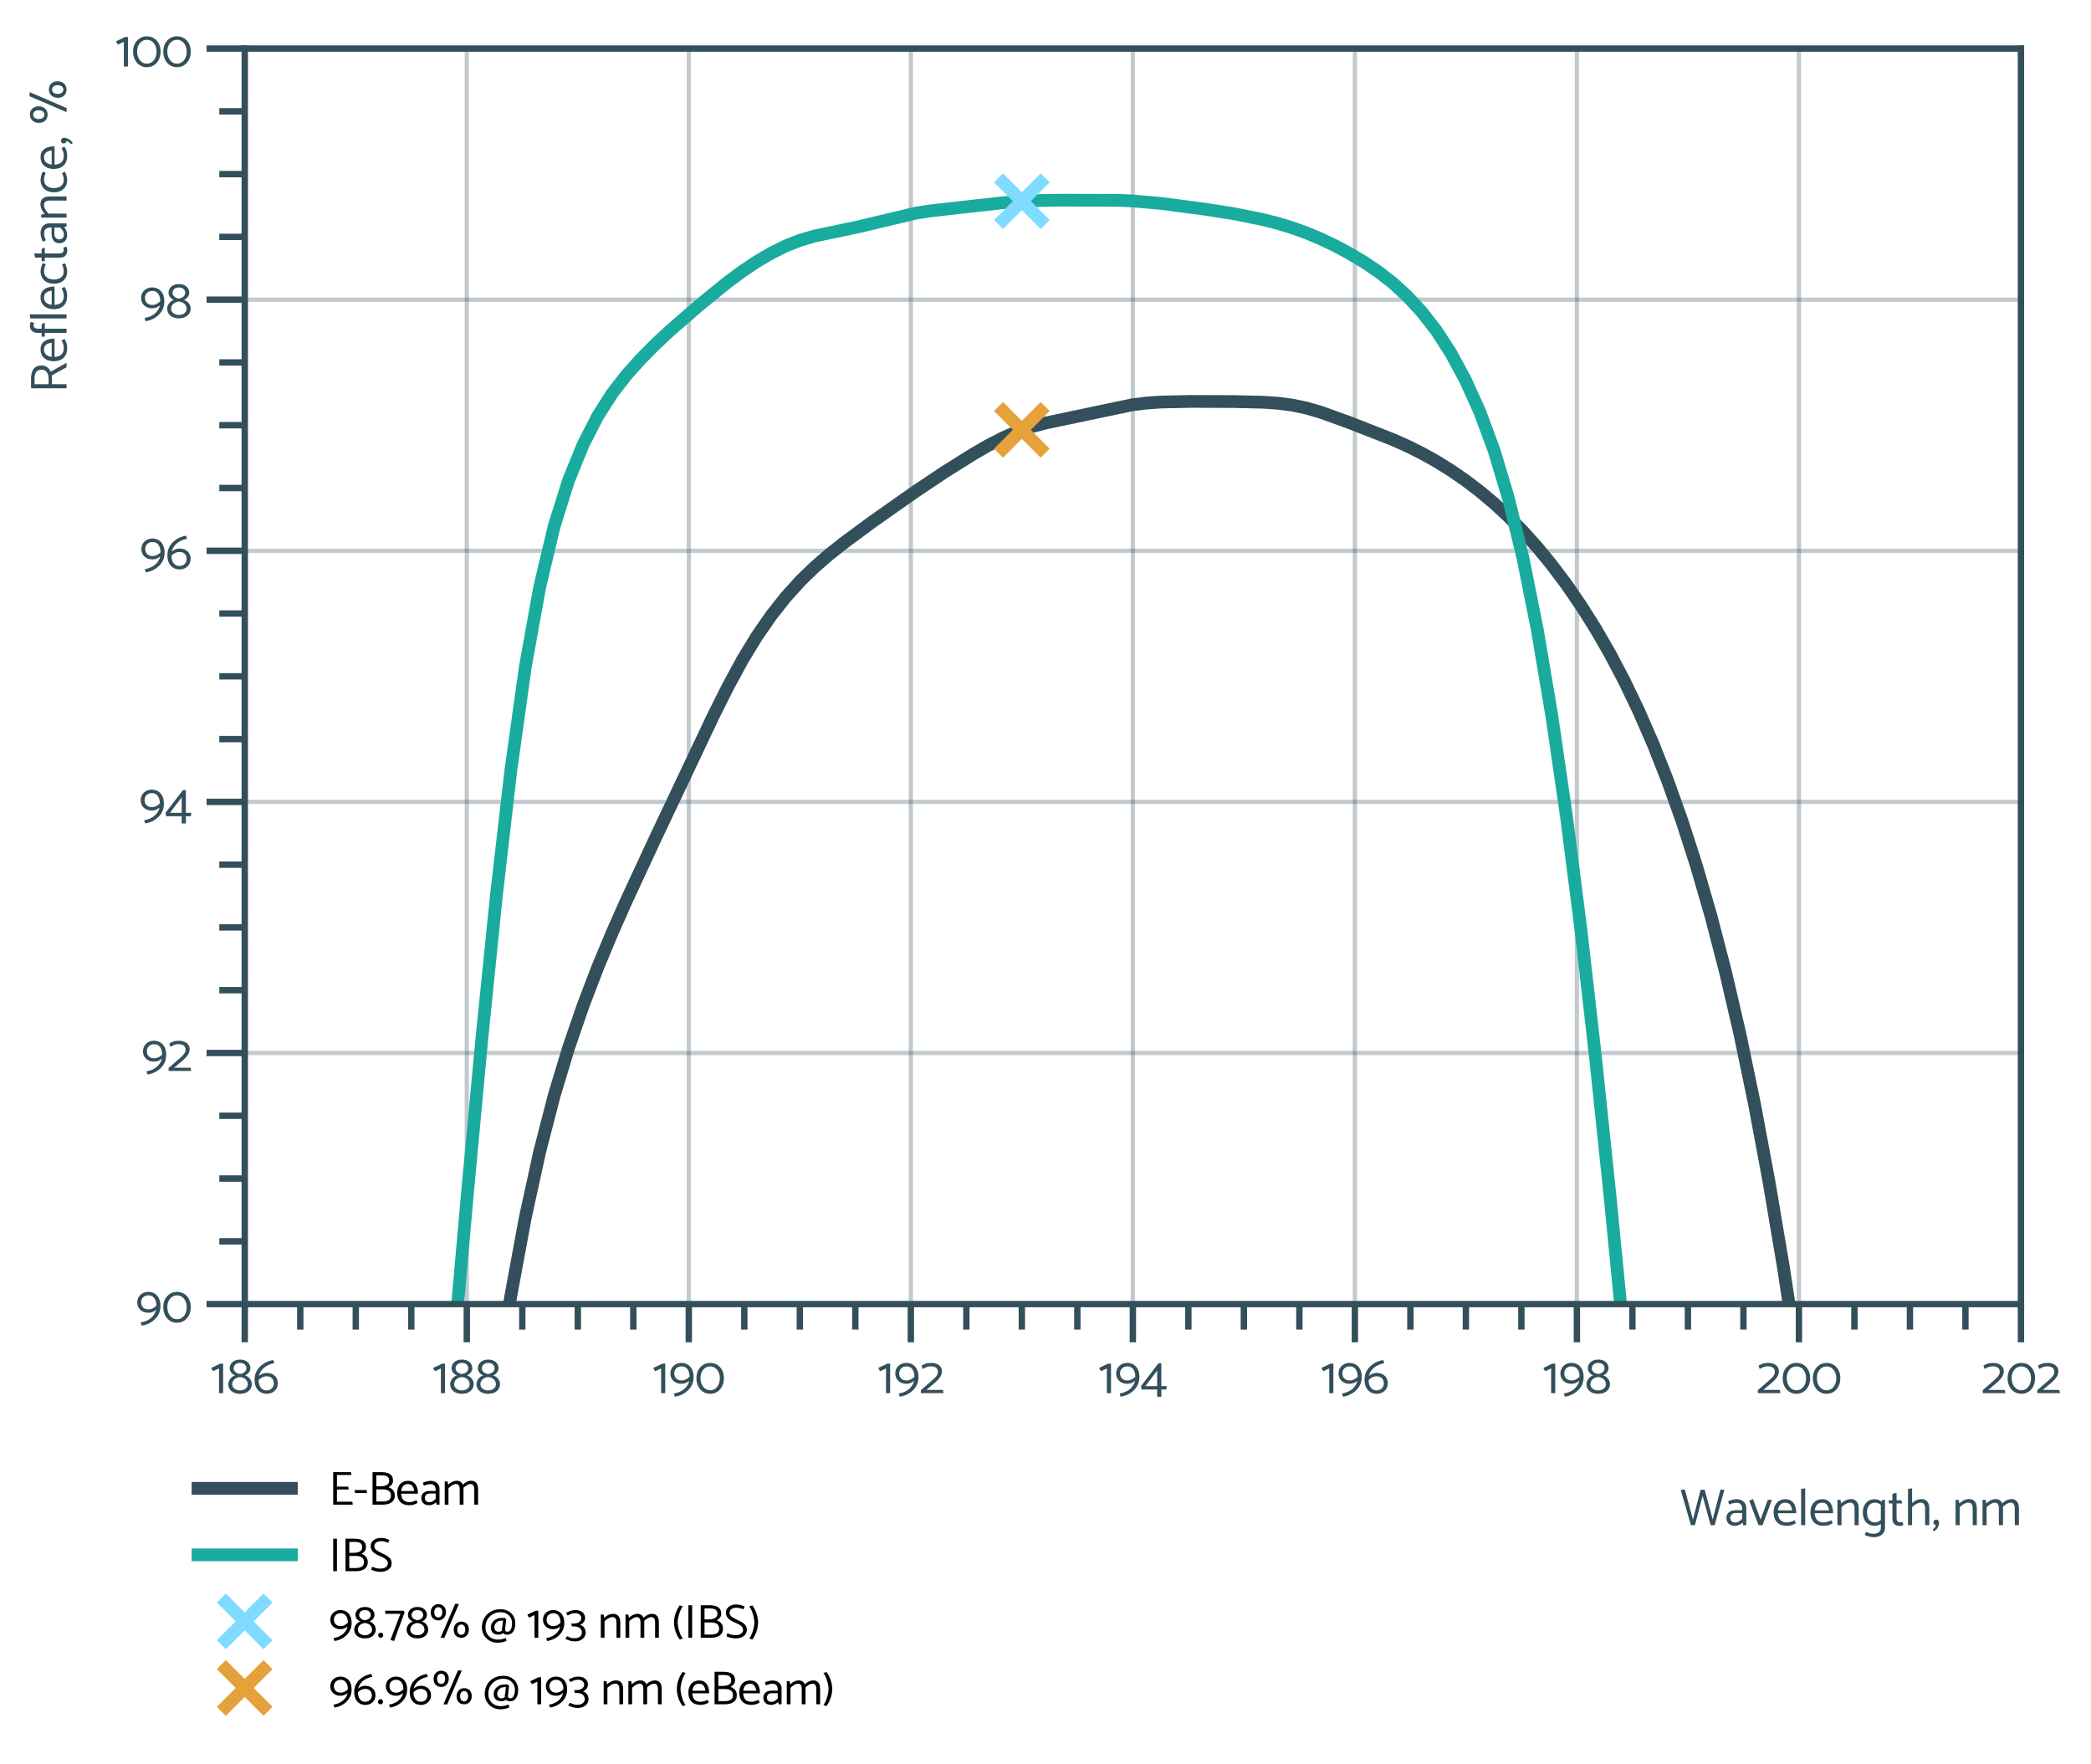 <?xml version="1.0" encoding="utf-8" standalone="no"?> <svg xmlns:xlink="http://www.w3.org/1999/xlink" xmlns="http://www.w3.org/2000/svg" width="492.509pt" height="415.43pt" viewBox="0 0 492.509 415.43" version="1.1"><defs><style type="text/css">*{stroke-linejoin: round; stroke-linecap: butt}</style></defs><g id="figure_1"><g id="patch_1"><path d="M 0 415.43 L 492.509 415.43 L 492.509 0 L 0 0 L 0 415.43 z " style="fill: none"></path></g><g id="axes_1"><g id="patch_2"><path d="M 57.653 307.158 L 476.008 307.158 L 476.008 11.436 L 57.653 11.436 L 57.653 307.158 z " style="fill: none"></path></g><g id="matplotlib.axis_1"><g id="xtick_1"><g id="line2d_1"><path d="M 57.653 307.158 L 57.653 11.436 " clip-path="url(#pf8eeb7822a)" style="fill: none; stroke: #334f5b; stroke-opacity: 0.3; stroke-linecap: square"></path></g><g id="line2d_2"><defs><path id="m82dd3d88a8" d="M 0 0 L 0 9 " style="stroke: #334f5b; stroke-width: 1.5"></path></defs><g><use xlink:href="#m82dd3d88a8" x="57.653" y="307.158" style="fill: #334f5b; stroke: #334f5b; stroke-width: 1.5"></use></g></g><g id="text_1"><g style="fill: #334f5b" transform="translate(49.62 328.129) scale(0.12 -0.12)"><defs><path id="Catamaran-Regular-31" d="M 1530 0 L 1530 3622 L 1190 3622 L 64 3091 L 288 2688 L 1024 3034 L 1024 0 L 1530 0 z " transform="scale(0.016)"></path><path id="Catamaran-Regular-38" d="M 1651 4115 Q 1242 4115 960 3964 Q 678 3814 531 3574 Q 384 3334 384 3053 Q 384 2746 573 2515 Q 762 2285 1043 2170 Q 819 2118 630 1952 Q 442 1786 326 1562 Q 211 1338 211 1107 Q 211 781 374 512 Q 538 243 864 80 Q 1190 -83 1651 -83 Q 2125 -83 2445 83 Q 2765 250 2931 518 Q 3098 787 3098 1107 Q 3098 1363 2979 1587 Q 2861 1811 2672 1964 Q 2483 2118 2266 2170 Q 2432 2246 2582 2374 Q 2733 2502 2829 2675 Q 2925 2848 2925 3053 Q 2925 3334 2777 3577 Q 2630 3821 2348 3968 Q 2067 4115 1651 4115 z M 1638 3706 Q 2035 3706 2233 3510 Q 2432 3315 2432 3046 Q 2432 2886 2342 2736 Q 2253 2586 2077 2483 Q 1901 2381 1651 2342 Q 1274 2400 1072 2598 Q 870 2797 870 3046 Q 870 3219 956 3369 Q 1043 3520 1216 3613 Q 1389 3706 1638 3706 z M 1651 1978 Q 2125 1914 2361 1667 Q 2598 1421 2598 1094 Q 2598 864 2470 691 Q 2342 518 2124 425 Q 1907 333 1651 333 Q 1389 333 1171 429 Q 954 525 826 694 Q 698 864 698 1094 Q 698 1421 938 1667 Q 1178 1914 1651 1978 z " transform="scale(0.016)"></path><path id="Catamaran-Regular-36" d="M 442 1824 L 576 1459 Q 704 1613 873 1753 Q 1043 1894 1251 1980 Q 1459 2067 1683 2067 Q 1965 2067 2163 1958 Q 2362 1850 2470 1648 Q 2579 1446 2579 1184 Q 2579 954 2470 765 Q 2362 576 2163 457 Q 1965 339 1683 339 Q 1389 339 1168 492 Q 947 646 825 947 Q 704 1248 704 1696 Q 704 2067 822 2361 Q 941 2656 1139 2889 Q 1338 3123 1590 3280 Q 1843 3437 2108 3536 Q 2374 3635 2624 3661 L 2509 4058 Q 2202 4019 1878 3897 Q 1555 3776 1257 3571 Q 960 3366 720 3084 Q 480 2803 345 2441 Q 211 2080 211 1638 Q 211 1082 406 698 Q 602 314 941 115 Q 1280 -83 1702 -83 Q 2093 -83 2403 86 Q 2714 256 2886 550 Q 3059 845 3059 1216 Q 3059 1568 2899 1853 Q 2739 2138 2432 2307 Q 2125 2477 1690 2477 Q 1395 2477 1168 2374 Q 941 2272 761 2125 Q 582 1978 442 1824 z " transform="scale(0.016)"></path></defs><use xlink:href="#Catamaran-Regular-31"></use><use xlink:href="#Catamaran-Regular-38" transform="translate(31.2 0)"></use><use xlink:href="#Catamaran-Regular-36" transform="translate(82.8 0)"></use></g></g></g><g id="xtick_2"><g id="line2d_3"><path d="M 109.948 307.158 L 109.948 11.436 " clip-path="url(#pf8eeb7822a)" style="fill: none; stroke: #334f5b; stroke-opacity: 0.3; stroke-linecap: square"></path></g><g id="line2d_4"><g><use xlink:href="#m82dd3d88a8" x="109.948" y="307.158" style="fill: #334f5b; stroke: #334f5b; stroke-width: 1.5"></use></g></g><g id="text_2"><g style="fill: #334f5b" transform="translate(101.884 328.129) scale(0.12 -0.12)"><use xlink:href="#Catamaran-Regular-31"></use><use xlink:href="#Catamaran-Regular-38" transform="translate(31.2 0)"></use><use xlink:href="#Catamaran-Regular-38" transform="translate(82.8 0)"></use></g></g></g><g id="xtick_3"><g id="line2d_5"><path d="M 162.242 307.158 L 162.242 11.436 " clip-path="url(#pf8eeb7822a)" style="fill: none; stroke: #334f5b; stroke-opacity: 0.3; stroke-linecap: square"></path></g><g id="line2d_6"><g><use xlink:href="#m82dd3d88a8" x="162.242" y="307.158" style="fill: #334f5b; stroke: #334f5b; stroke-width: 1.5"></use></g></g><g id="text_3"><g style="fill: #334f5b" transform="translate(153.752 328.129) scale(0.12 -0.12)"><defs><path id="Catamaran-Regular-39" d="M 2822 1798 L 2688 2163 Q 2573 2010 2400 1869 Q 2227 1728 2019 1641 Q 1811 1555 1587 1555 Q 1312 1555 1107 1667 Q 902 1779 793 1977 Q 685 2176 685 2438 Q 685 2669 793 2861 Q 902 3053 1107 3168 Q 1312 3283 1581 3283 Q 1882 3283 2106 3129 Q 2330 2976 2448 2675 Q 2566 2374 2566 1920 Q 2566 1555 2448 1260 Q 2330 966 2131 732 Q 1933 499 1680 339 Q 1427 179 1158 86 Q 890 -6 640 -38 L 755 -435 Q 1062 -397 1388 -275 Q 1715 -154 2012 48 Q 2310 250 2550 534 Q 2790 819 2924 1180 Q 3059 1542 3059 1984 Q 3059 2547 2864 2928 Q 2669 3309 2329 3507 Q 1990 3706 1562 3706 Q 1178 3706 870 3536 Q 563 3366 387 3075 Q 211 2784 211 2406 Q 211 2061 374 1773 Q 538 1485 845 1315 Q 1152 1146 1574 1146 Q 1882 1146 2109 1248 Q 2336 1350 2509 1500 Q 2682 1651 2822 1798 z " transform="scale(0.016)"></path><path id="Catamaran-Regular-30" d="M 211 1837 Q 211 1280 428 845 Q 646 410 1027 163 Q 1408 -83 1901 -83 Q 2387 -83 2771 166 Q 3155 416 3369 851 Q 3584 1286 3584 1850 Q 3584 2387 3369 2806 Q 3155 3226 2774 3466 Q 2394 3706 1901 3706 Q 1408 3706 1027 3462 Q 646 3219 428 2800 Q 211 2381 211 1837 z M 710 1856 Q 710 2272 864 2589 Q 1018 2906 1286 3091 Q 1555 3277 1901 3277 Q 2246 3277 2512 3088 Q 2778 2899 2931 2572 Q 3085 2246 3085 1824 Q 3085 1395 2931 1062 Q 2778 730 2512 541 Q 2246 352 1901 352 Q 1555 352 1286 547 Q 1018 742 864 1081 Q 710 1421 710 1856 z " transform="scale(0.016)"></path></defs><use xlink:href="#Catamaran-Regular-31"></use><use xlink:href="#Catamaran-Regular-39" transform="translate(31.2 0)"></use><use xlink:href="#Catamaran-Regular-30" transform="translate(82.3 0)"></use></g></g></g><g id="xtick_4"><g id="line2d_7"><path d="M 214.536 307.158 L 214.536 11.436 " clip-path="url(#pf8eeb7822a)" style="fill: none; stroke: #334f5b; stroke-opacity: 0.3; stroke-linecap: square"></path></g><g id="line2d_8"><g><use xlink:href="#m82dd3d88a8" x="214.536" y="307.158" style="fill: #334f5b; stroke: #334f5b; stroke-width: 1.5"></use></g></g><g id="text_4"><g style="fill: #334f5b" transform="translate(206.724 328.129) scale(0.12 -0.12)"><defs><path id="Catamaran-Regular-32" d="M 1402 3706 Q 979 3706 700 3594 Q 422 3482 243 3373 L 390 2963 Q 506 3027 650 3104 Q 794 3181 979 3235 Q 1165 3290 1395 3290 Q 1779 3290 2012 3120 Q 2246 2950 2246 2624 Q 2246 2438 2166 2272 Q 2086 2106 1926 1933 Q 1766 1760 1510 1542 L 160 365 L 160 0 L 2938 0 L 2854 397 L 832 397 L 1786 1197 Q 2131 1491 2339 1734 Q 2547 1978 2643 2208 Q 2739 2438 2739 2675 Q 2739 2995 2572 3225 Q 2406 3456 2108 3581 Q 1811 3706 1402 3706 z " transform="scale(0.016)"></path></defs><use xlink:href="#Catamaran-Regular-31"></use><use xlink:href="#Catamaran-Regular-39" transform="translate(31.2 0)"></use><use xlink:href="#Catamaran-Regular-32" transform="translate(82.3 0)"></use></g></g></g><g id="xtick_5"><g id="line2d_9"><path d="M 266.831 307.158 L 266.831 11.436 " clip-path="url(#pf8eeb7822a)" style="fill: none; stroke: #334f5b; stroke-opacity: 0.3; stroke-linecap: square"></path></g><g id="line2d_10"><g><use xlink:href="#m82dd3d88a8" x="266.831" y="307.158" style="fill: #334f5b; stroke: #334f5b; stroke-width: 1.5"></use></g></g><g id="text_5"><g style="fill: #334f5b" transform="translate(258.748 328.129) scale(0.12 -0.12)"><defs><path id="Catamaran-Regular-34" d="M 3226 864 L 2560 864 L 2560 3654 L 2202 3654 L 64 864 L 134 448 L 2048 448 L 2048 -442 L 2560 -442 L 2560 448 L 3168 448 L 3226 864 z M 2048 2765 L 2048 864 L 608 864 L 2048 2765 z " transform="scale(0.016)"></path></defs><use xlink:href="#Catamaran-Regular-31"></use><use xlink:href="#Catamaran-Regular-39" transform="translate(31.2 0)"></use><use xlink:href="#Catamaran-Regular-34" transform="translate(82.3 0)"></use></g></g></g><g id="xtick_6"><g id="line2d_11"><path d="M 319.125 307.158 L 319.125 11.436 " clip-path="url(#pf8eeb7822a)" style="fill: none; stroke: #334f5b; stroke-opacity: 0.3; stroke-linecap: square"></path></g><g id="line2d_12"><g><use xlink:href="#m82dd3d88a8" x="319.125" y="307.158" style="fill: #334f5b; stroke: #334f5b; stroke-width: 1.5"></use></g></g><g id="text_6"><g style="fill: #334f5b" transform="translate(311.122 328.129) scale(0.12 -0.12)"><use xlink:href="#Catamaran-Regular-31"></use><use xlink:href="#Catamaran-Regular-39" transform="translate(31.2 0)"></use><use xlink:href="#Catamaran-Regular-36" transform="translate(82.3 0)"></use></g></g></g><g id="xtick_7"><g id="line2d_13"><path d="M 371.419 307.158 L 371.419 11.436 " clip-path="url(#pf8eeb7822a)" style="fill: none; stroke: #334f5b; stroke-opacity: 0.3; stroke-linecap: square"></path></g><g id="line2d_14"><g><use xlink:href="#m82dd3d88a8" x="371.419" y="307.158" style="fill: #334f5b; stroke: #334f5b; stroke-width: 1.5"></use></g></g><g id="text_7"><g style="fill: #334f5b" transform="translate(363.386 328.129) scale(0.12 -0.12)"><use xlink:href="#Catamaran-Regular-31"></use><use xlink:href="#Catamaran-Regular-39" transform="translate(31.2 0)"></use><use xlink:href="#Catamaran-Regular-38" transform="translate(82.3 0)"></use></g></g></g><g id="xtick_8"><g id="line2d_15"><path d="M 423.714 307.158 L 423.714 11.436 " clip-path="url(#pf8eeb7822a)" style="fill: none; stroke: #334f5b; stroke-opacity: 0.3; stroke-linecap: square"></path></g><g id="line2d_16"><g><use xlink:href="#m82dd3d88a8" x="423.714" y="307.158" style="fill: #334f5b; stroke: #334f5b; stroke-width: 1.5"></use></g></g><g id="text_8"><g style="fill: #334f5b" transform="translate(413.735 328.129) scale(0.12 -0.12)"><use xlink:href="#Catamaran-Regular-32"></use><use xlink:href="#Catamaran-Regular-30" transform="translate(47.9 0)"></use><use xlink:href="#Catamaran-Regular-30" transform="translate(107.1 0)"></use></g></g></g><g id="xtick_9"><g id="line2d_17"><path d="M 476.008 307.158 L 476.008 11.436 " clip-path="url(#pf8eeb7822a)" style="fill: none; stroke: #334f5b; stroke-opacity: 0.3; stroke-linecap: square"></path></g><g id="line2d_18"><g><use xlink:href="#m82dd3d88a8" x="476.008" y="307.158" style="fill: #334f5b; stroke: #334f5b; stroke-width: 1.5"></use></g></g><g id="text_9"><g style="fill: #334f5b" transform="translate(466.707 328.129) scale(0.12 -0.12)"><use xlink:href="#Catamaran-Regular-32"></use><use xlink:href="#Catamaran-Regular-30" transform="translate(47.9 0)"></use><use xlink:href="#Catamaran-Regular-32" transform="translate(107.1 0)"></use></g></g></g><g id="xtick_10"><g id="line2d_19"><defs><path id="md6a4569c7c" d="M 0 0 L 0 6 " style="stroke: #334f5b; stroke-width: 1.5"></path></defs><g><use xlink:href="#md6a4569c7c" x="70.727" y="307.158" style="fill: #334f5b; stroke: #334f5b; stroke-width: 1.5"></use></g></g></g><g id="xtick_11"><g id="line2d_20"><g><use xlink:href="#md6a4569c7c" x="83.8" y="307.158" style="fill: #334f5b; stroke: #334f5b; stroke-width: 1.5"></use></g></g></g><g id="xtick_12"><g id="line2d_21"><g><use xlink:href="#md6a4569c7c" x="96.874" y="307.158" style="fill: #334f5b; stroke: #334f5b; stroke-width: 1.5"></use></g></g></g><g id="xtick_13"><g id="line2d_22"><g><use xlink:href="#md6a4569c7c" x="123.021" y="307.158" style="fill: #334f5b; stroke: #334f5b; stroke-width: 1.5"></use></g></g></g><g id="xtick_14"><g id="line2d_23"><g><use xlink:href="#md6a4569c7c" x="136.095" y="307.158" style="fill: #334f5b; stroke: #334f5b; stroke-width: 1.5"></use></g></g></g><g id="xtick_15"><g id="line2d_24"><g><use xlink:href="#md6a4569c7c" x="149.168" y="307.158" style="fill: #334f5b; stroke: #334f5b; stroke-width: 1.5"></use></g></g></g><g id="xtick_16"><g id="line2d_25"><g><use xlink:href="#md6a4569c7c" x="175.315" y="307.158" style="fill: #334f5b; stroke: #334f5b; stroke-width: 1.5"></use></g></g></g><g id="xtick_17"><g id="line2d_26"><g><use xlink:href="#md6a4569c7c" x="188.389" y="307.158" style="fill: #334f5b; stroke: #334f5b; stroke-width: 1.5"></use></g></g></g><g id="xtick_18"><g id="line2d_27"><g><use xlink:href="#md6a4569c7c" x="201.463" y="307.158" style="fill: #334f5b; stroke: #334f5b; stroke-width: 1.5"></use></g></g></g><g id="xtick_19"><g id="line2d_28"><g><use xlink:href="#md6a4569c7c" x="227.61" y="307.158" style="fill: #334f5b; stroke: #334f5b; stroke-width: 1.5"></use></g></g></g><g id="xtick_20"><g id="line2d_29"><g><use xlink:href="#md6a4569c7c" x="240.683" y="307.158" style="fill: #334f5b; stroke: #334f5b; stroke-width: 1.5"></use></g></g></g><g id="xtick_21"><g id="line2d_30"><g><use xlink:href="#md6a4569c7c" x="253.757" y="307.158" style="fill: #334f5b; stroke: #334f5b; stroke-width: 1.5"></use></g></g></g><g id="xtick_22"><g id="line2d_31"><g><use xlink:href="#md6a4569c7c" x="279.904" y="307.158" style="fill: #334f5b; stroke: #334f5b; stroke-width: 1.5"></use></g></g></g><g id="xtick_23"><g id="line2d_32"><g><use xlink:href="#md6a4569c7c" x="292.978" y="307.158" style="fill: #334f5b; stroke: #334f5b; stroke-width: 1.5"></use></g></g></g><g id="xtick_24"><g id="line2d_33"><g><use xlink:href="#md6a4569c7c" x="306.051" y="307.158" style="fill: #334f5b; stroke: #334f5b; stroke-width: 1.5"></use></g></g></g><g id="xtick_25"><g id="line2d_34"><g><use xlink:href="#md6a4569c7c" x="332.199" y="307.158" style="fill: #334f5b; stroke: #334f5b; stroke-width: 1.5"></use></g></g></g><g id="xtick_26"><g id="line2d_35"><g><use xlink:href="#md6a4569c7c" x="345.272" y="307.158" style="fill: #334f5b; stroke: #334f5b; stroke-width: 1.5"></use></g></g></g><g id="xtick_27"><g id="line2d_36"><g><use xlink:href="#md6a4569c7c" x="358.346" y="307.158" style="fill: #334f5b; stroke: #334f5b; stroke-width: 1.5"></use></g></g></g><g id="xtick_28"><g id="line2d_37"><g><use xlink:href="#md6a4569c7c" x="384.493" y="307.158" style="fill: #334f5b; stroke: #334f5b; stroke-width: 1.5"></use></g></g></g><g id="xtick_29"><g id="line2d_38"><g><use xlink:href="#md6a4569c7c" x="397.567" y="307.158" style="fill: #334f5b; stroke: #334f5b; stroke-width: 1.5"></use></g></g></g><g id="xtick_30"><g id="line2d_39"><g><use xlink:href="#md6a4569c7c" x="410.64" y="307.158" style="fill: #334f5b; stroke: #334f5b; stroke-width: 1.5"></use></g></g></g><g id="xtick_31"><g id="line2d_40"><g><use xlink:href="#md6a4569c7c" x="436.787" y="307.158" style="fill: #334f5b; stroke: #334f5b; stroke-width: 1.5"></use></g></g></g><g id="xtick_32"><g id="line2d_41"><g><use xlink:href="#md6a4569c7c" x="449.861" y="307.158" style="fill: #334f5b; stroke: #334f5b; stroke-width: 1.5"></use></g></g></g><g id="xtick_33"><g id="line2d_42"><g><use xlink:href="#md6a4569c7c" x="462.935" y="307.158" style="fill: #334f5b; stroke: #334f5b; stroke-width: 1.5"></use></g></g></g><g id="text_10"><g style="fill: #334f5b" transform="translate(395.749 359.229) scale(0.12 -0.12)"><defs><path id="Catamaran-Regular-57" d="M 5421 4352 L 4230 0 L 3738 0 L 2746 3597 L 1805 0 L 1318 0 L 64 4314 L 563 4397 L 1562 691 L 2509 4352 L 3002 4352 L 3987 691 L 4934 4352 L 5421 4352 z " transform="scale(0.016)"></path><path id="Catamaran-Regular-61" d="M 787 883 Q 787 1126 950 1308 Q 1114 1491 1427 1491 L 2240 1491 L 2240 781 Q 2080 595 1856 460 Q 1632 326 1363 326 Q 1165 326 1037 409 Q 909 493 848 624 Q 787 755 787 883 z M 666 2534 Q 838 2605 1046 2675 Q 1254 2746 1555 2746 Q 1926 2746 2083 2534 Q 2240 2323 2240 2003 L 2240 1830 L 1440 1830 Q 941 1830 627 1584 Q 314 1338 314 883 Q 314 474 576 198 Q 838 -77 1382 -77 Q 1638 -77 1897 44 Q 2157 166 2304 314 L 2368 0 L 2752 0 L 2752 2138 Q 2752 2445 2598 2681 Q 2445 2918 2173 3052 Q 1901 3187 1542 3187 Q 1414 3187 1216 3152 Q 1018 3117 829 3056 Q 640 2995 518 2912 L 666 2534 z " transform="scale(0.016)"></path><path id="Catamaran-Regular-76" d="M 1696 0 L 2848 3104 L 2342 3104 L 1453 685 L 525 3206 L 64 3008 L 1203 0 L 1696 0 z " transform="scale(0.016)"></path><path id="Catamaran-Regular-65" d="M 2982 1472 L 2982 1517 Q 2982 1984 2844 2361 Q 2707 2739 2416 2963 Q 2125 3187 1658 3187 Q 1197 3187 873 2979 Q 550 2771 380 2406 Q 211 2042 211 1562 Q 211 1075 390 704 Q 570 333 931 128 Q 1293 -77 1837 -77 Q 2067 -77 2262 -35 Q 2458 6 2627 80 Q 2797 154 2944 237 L 2778 608 Q 2534 486 2316 412 Q 2099 339 1830 339 Q 1446 339 1209 486 Q 973 634 861 890 Q 749 1146 730 1472 L 2982 1472 z M 742 1818 Q 774 2099 880 2310 Q 986 2522 1174 2640 Q 1363 2758 1638 2758 Q 1907 2758 2083 2640 Q 2259 2522 2355 2310 Q 2451 2099 2483 1818 L 742 1818 z " transform="scale(0.016)"></path><path id="Catamaran-Regular-6c" d="M 966 0 L 966 4518 L 467 4448 L 467 0 L 966 0 z " transform="scale(0.016)"></path><path id="Catamaran-Regular-6e" d="M 902 0 L 902 2202 Q 1056 2362 1235 2486 Q 1414 2611 1603 2688 Q 1792 2765 1946 2765 Q 2266 2765 2384 2560 Q 2502 2355 2502 2035 L 2502 0 L 3008 0 L 3008 2099 Q 3008 2419 2905 2665 Q 2803 2912 2588 3056 Q 2374 3200 2035 3200 Q 1830 3200 1612 3129 Q 1395 3059 1203 2937 Q 1011 2816 864 2662 L 774 3104 L 403 3104 L 403 0 L 902 0 z " transform="scale(0.016)"></path><path id="Catamaran-Regular-67" d="M 2931 3104 L 2624 3104 L 2419 2694 L 2419 -333 Q 2419 -698 2160 -877 Q 1901 -1056 1510 -1056 Q 1203 -1056 998 -982 Q 794 -909 602 -819 L 448 -1184 Q 550 -1254 694 -1305 Q 838 -1357 995 -1395 Q 1152 -1434 1293 -1453 Q 1434 -1472 1530 -1472 Q 1971 -1472 2284 -1321 Q 2598 -1171 2764 -915 Q 2931 -659 2931 -333 L 2931 3104 z M 2566 806 Q 2387 589 2182 467 Q 1978 346 1683 346 Q 1363 346 1148 502 Q 934 659 828 937 Q 723 1216 723 1568 Q 723 1907 832 2172 Q 941 2438 1158 2598 Q 1376 2758 1690 2758 Q 1997 2758 2198 2640 Q 2400 2522 2579 2323 L 2733 2669 Q 2605 2829 2429 2944 Q 2253 3059 2061 3123 Q 1869 3187 1702 3187 Q 1242 3187 906 2979 Q 570 2771 390 2406 Q 211 2042 211 1562 Q 211 1075 384 704 Q 557 333 889 125 Q 1222 -83 1690 -83 Q 1850 -83 2042 -25 Q 2234 32 2413 153 Q 2592 275 2726 442 L 2566 806 z " transform="scale(0.016)"></path><path id="Catamaran-Regular-74" d="M 1626 3053 L 1062 3053 L 1062 3981 L 550 3840 L 550 3053 L 102 3053 L 109 2669 L 550 2669 L 550 806 Q 550 512 659 313 Q 768 115 966 9 Q 1165 -96 1427 -96 Q 1517 -96 1606 -80 Q 1696 -64 1773 -38 Q 1850 -13 1901 13 L 1779 410 Q 1734 390 1654 368 Q 1574 346 1498 346 Q 1267 346 1164 493 Q 1062 640 1062 877 L 1062 2669 L 1786 2669 L 1626 3053 z " transform="scale(0.016)"></path><path id="Catamaran-Regular-68" d="M 966 2202 Q 1120 2362 1299 2486 Q 1478 2611 1667 2688 Q 1856 2765 2010 2765 Q 2330 2765 2448 2560 Q 2566 2355 2566 2035 L 2566 0 L 3072 0 L 3072 2099 Q 3072 2419 2969 2665 Q 2867 2912 2652 3056 Q 2438 3200 2099 3200 Q 1894 3200 1676 3129 Q 1459 3059 1267 2937 Q 1075 2816 928 2662 L 966 2202 z M 966 0 L 966 4518 L 467 4448 L 467 0 L 966 0 z " transform="scale(0.016)"></path><path id="Catamaran-Regular-2c" d="M 563 685 Q 474 685 390 637 Q 307 589 262 515 Q 218 442 218 346 Q 218 262 259 185 Q 301 109 368 61 Q 435 13 512 6 Q 493 -173 387 -294 Q 282 -416 128 -531 L 262 -768 Q 448 -666 595 -499 Q 742 -333 825 -125 Q 909 83 909 282 Q 909 467 806 576 Q 704 685 563 685 z " transform="scale(0.016)"></path><path id="Catamaran-Regular-20" transform="scale(0.016)"></path><path id="Catamaran-Regular-6d" d="M 902 0 L 902 2202 Q 1056 2362 1232 2486 Q 1408 2611 1581 2688 Q 1754 2765 1894 2765 Q 2099 2765 2208 2672 Q 2317 2579 2361 2416 Q 2406 2253 2406 2035 L 2406 0 L 2912 0 L 2912 2106 Q 2912 2419 2816 2665 Q 2720 2912 2515 3056 Q 2310 3200 1978 3200 Q 1798 3200 1593 3129 Q 1389 3059 1200 2937 Q 1011 2816 864 2662 L 774 3104 L 403 3104 L 403 0 L 902 0 z M 2854 2202 Q 3008 2362 3181 2486 Q 3354 2611 3526 2688 Q 3699 2765 3846 2765 Q 4045 2765 4153 2672 Q 4262 2579 4310 2416 Q 4358 2253 4358 2035 L 4358 0 L 4864 0 L 4864 2106 Q 4864 2419 4768 2665 Q 4672 2912 4464 3056 Q 4256 3200 3930 3200 Q 3750 3200 3542 3129 Q 3334 3059 3145 2937 Q 2957 2816 2810 2662 L 2854 2202 z " transform="scale(0.016)"></path></defs><use xlink:href="#Catamaran-Regular-57"></use><use xlink:href="#Catamaran-Regular-61" transform="translate(85.7 0)"></use><use xlink:href="#Catamaran-Regular-76" transform="translate(134.5 0)"></use><use xlink:href="#Catamaran-Regular-65" transform="translate(180 0)"></use><use xlink:href="#Catamaran-Regular-6c" transform="translate(229.9 0)"></use><use xlink:href="#Catamaran-Regular-65" transform="translate(252.3 0)"></use><use xlink:href="#Catamaran-Regular-6e" transform="translate(302.2 0)"></use><use xlink:href="#Catamaran-Regular-67" transform="translate(355.1 0)"></use><use xlink:href="#Catamaran-Regular-74" transform="translate(407.7 0)"></use><use xlink:href="#Catamaran-Regular-68" transform="translate(439.7 0)"></use><use xlink:href="#Catamaran-Regular-2c" transform="translate(493.6 0)"></use><use xlink:href="#Catamaran-Regular-20" transform="translate(510.8 0)"></use><use xlink:href="#Catamaran-Regular-6e" transform="translate(534.1 0)"></use><use xlink:href="#Catamaran-Regular-6d" transform="translate(587 0)"></use></g></g></g><g id="matplotlib.axis_2"><g id="ytick_1"><g id="line2d_43"><path d="M 57.653 307.158 L 476.008 307.158 " clip-path="url(#pf8eeb7822a)" style="fill: none; stroke: #334f5b; stroke-opacity: 0.3; stroke-linecap: square"></path></g><g id="line2d_44"><defs><path id="mf365617908" d="M 0 0 L -9 0 " style="stroke: #334f5b; stroke-width: 1.5"></path></defs><g><use xlink:href="#mf365617908" x="57.653" y="307.158" style="fill: #334f5b; stroke: #334f5b; stroke-width: 1.5"></use></g></g><g id="text_11"><g style="fill: #334f5b" transform="translate(31.918 311.394) scale(0.12 -0.12)"><use xlink:href="#Catamaran-Regular-39"></use><use xlink:href="#Catamaran-Regular-30" transform="translate(51.1 0)"></use></g></g></g><g id="ytick_2"><g id="line2d_45"><path d="M 57.653 248.013 L 476.008 248.013 " clip-path="url(#pf8eeb7822a)" style="fill: none; stroke: #334f5b; stroke-opacity: 0.3; stroke-linecap: square"></path></g><g id="line2d_46"><g><use xlink:href="#mf365617908" x="57.653" y="248.013" style="fill: #334f5b; stroke: #334f5b; stroke-width: 1.5"></use></g></g><g id="text_12"><g style="fill: #334f5b" transform="translate(33.273 252.249) scale(0.12 -0.12)"><use xlink:href="#Catamaran-Regular-39"></use><use xlink:href="#Catamaran-Regular-32" transform="translate(51.1 0)"></use></g></g></g><g id="ytick_3"><g id="line2d_47"><path d="M 57.653 188.869 L 476.008 188.869 " clip-path="url(#pf8eeb7822a)" style="fill: none; stroke: #334f5b; stroke-opacity: 0.3; stroke-linecap: square"></path></g><g id="line2d_48"><g><use xlink:href="#mf365617908" x="57.653" y="188.869" style="fill: #334f5b; stroke: #334f5b; stroke-width: 1.5"></use></g></g><g id="text_13"><g style="fill: #334f5b" transform="translate(32.733 193.105) scale(0.12 -0.12)"><use xlink:href="#Catamaran-Regular-39"></use><use xlink:href="#Catamaran-Regular-34" transform="translate(51.1 0)"></use></g></g></g><g id="ytick_4"><g id="line2d_49"><path d="M 57.653 129.725 L 476.008 129.725 " clip-path="url(#pf8eeb7822a)" style="fill: none; stroke: #334f5b; stroke-opacity: 0.3; stroke-linecap: square"></path></g><g id="line2d_50"><g><use xlink:href="#mf365617908" x="57.653" y="129.725" style="fill: #334f5b; stroke: #334f5b; stroke-width: 1.5"></use></g></g><g id="text_14"><g style="fill: #334f5b" transform="translate(32.891 133.96) scale(0.12 -0.12)"><use xlink:href="#Catamaran-Regular-39"></use><use xlink:href="#Catamaran-Regular-36" transform="translate(51.1 0)"></use></g></g></g><g id="ytick_5"><g id="line2d_51"><path d="M 57.653 70.58 L 476.008 70.58 " clip-path="url(#pf8eeb7822a)" style="fill: none; stroke: #334f5b; stroke-opacity: 0.3; stroke-linecap: square"></path></g><g id="line2d_52"><g><use xlink:href="#mf365617908" x="57.653" y="70.58" style="fill: #334f5b; stroke: #334f5b; stroke-width: 1.5"></use></g></g><g id="text_15"><g style="fill: #334f5b" transform="translate(32.831 74.816) scale(0.12 -0.12)"><use xlink:href="#Catamaran-Regular-39"></use><use xlink:href="#Catamaran-Regular-38" transform="translate(51.1 0)"></use></g></g></g><g id="ytick_6"><g id="line2d_53"><path d="M 57.653 11.436 L 476.008 11.436 " clip-path="url(#pf8eeb7822a)" style="fill: none; stroke: #334f5b; stroke-opacity: 0.3; stroke-linecap: square"></path></g><g id="line2d_54"><g><use xlink:href="#mf365617908" x="57.653" y="11.436" style="fill: #334f5b; stroke: #334f5b; stroke-width: 1.5"></use></g></g><g id="text_16"><g style="fill: #334f5b" transform="translate(27.2 15.671) scale(0.12 -0.12)"><use xlink:href="#Catamaran-Regular-31"></use><use xlink:href="#Catamaran-Regular-30" transform="translate(31.2 0)"></use><use xlink:href="#Catamaran-Regular-30" transform="translate(90.4 0)"></use></g></g></g><g id="ytick_7"><g id="line2d_55"><defs><path id="m5102f702a2" d="M 0 0 L -6 0 " style="stroke: #334f5b; stroke-width: 1.5"></path></defs><g><use xlink:href="#m5102f702a2" x="57.653" y="292.372" style="fill: #334f5b; stroke: #334f5b; stroke-width: 1.5"></use></g></g></g><g id="ytick_8"><g id="line2d_56"><g><use xlink:href="#m5102f702a2" x="57.653" y="277.586" style="fill: #334f5b; stroke: #334f5b; stroke-width: 1.5"></use></g></g></g><g id="ytick_9"><g id="line2d_57"><g><use xlink:href="#m5102f702a2" x="57.653" y="262.8" style="fill: #334f5b; stroke: #334f5b; stroke-width: 1.5"></use></g></g></g><g id="ytick_10"><g id="line2d_58"><g><use xlink:href="#m5102f702a2" x="57.653" y="233.227" style="fill: #334f5b; stroke: #334f5b; stroke-width: 1.5"></use></g></g></g><g id="ytick_11"><g id="line2d_59"><g><use xlink:href="#m5102f702a2" x="57.653" y="218.441" style="fill: #334f5b; stroke: #334f5b; stroke-width: 1.5"></use></g></g></g><g id="ytick_12"><g id="line2d_60"><g><use xlink:href="#m5102f702a2" x="57.653" y="203.655" style="fill: #334f5b; stroke: #334f5b; stroke-width: 1.5"></use></g></g></g><g id="ytick_13"><g id="line2d_61"><g><use xlink:href="#m5102f702a2" x="57.653" y="174.083" style="fill: #334f5b; stroke: #334f5b; stroke-width: 1.5"></use></g></g></g><g id="ytick_14"><g id="line2d_62"><g><use xlink:href="#m5102f702a2" x="57.653" y="159.297" style="fill: #334f5b; stroke: #334f5b; stroke-width: 1.5"></use></g></g></g><g id="ytick_15"><g id="line2d_63"><g><use xlink:href="#m5102f702a2" x="57.653" y="144.511" style="fill: #334f5b; stroke: #334f5b; stroke-width: 1.5"></use></g></g></g><g id="ytick_16"><g id="line2d_64"><g><use xlink:href="#m5102f702a2" x="57.653" y="114.938" style="fill: #334f5b; stroke: #334f5b; stroke-width: 1.5"></use></g></g></g><g id="ytick_17"><g id="line2d_65"><g><use xlink:href="#m5102f702a2" x="57.653" y="100.152" style="fill: #334f5b; stroke: #334f5b; stroke-width: 1.5"></use></g></g></g><g id="ytick_18"><g id="line2d_66"><g><use xlink:href="#m5102f702a2" x="57.653" y="85.366" style="fill: #334f5b; stroke: #334f5b; stroke-width: 1.5"></use></g></g></g><g id="ytick_19"><g id="line2d_67"><g><use xlink:href="#m5102f702a2" x="57.653" y="55.794" style="fill: #334f5b; stroke: #334f5b; stroke-width: 1.5"></use></g></g></g><g id="ytick_20"><g id="line2d_68"><g><use xlink:href="#m5102f702a2" x="57.653" y="41.008" style="fill: #334f5b; stroke: #334f5b; stroke-width: 1.5"></use></g></g></g><g id="ytick_21"><g id="line2d_69"><g><use xlink:href="#m5102f702a2" x="57.653" y="26.222" style="fill: #334f5b; stroke: #334f5b; stroke-width: 1.5"></use></g></g></g><g id="text_17"><g style="fill: #334f5b" transform="translate(15.671 92.588) rotate(-90) scale(0.12 -0.12)"><defs><path id="Catamaran-Regular-52" d="M 1779 3923 Q 2099 3923 2342 3849 Q 2586 3776 2726 3590 Q 2867 3405 2867 3066 Q 2867 2739 2707 2550 Q 2547 2362 2291 2278 Q 2035 2195 1728 2195 L 1094 2195 L 1094 3923 L 1779 3923 z M 595 4352 L 595 0 L 1094 0 L 1094 1786 L 1709 1786 Q 1818 1786 1949 1792 Q 2080 1798 2170 1811 L 3168 0 L 3725 0 L 2618 1946 Q 2950 2086 3164 2364 Q 3379 2643 3386 3085 Q 3386 3546 3174 3824 Q 2963 4102 2598 4227 Q 2234 4352 1779 4352 L 595 4352 z " transform="scale(0.016)"></path><path id="Catamaran-Regular-66" d="M 109 2669 L 570 2669 L 570 0 L 1082 0 L 1082 2669 L 1818 2669 L 1651 3053 L 1082 3053 L 1082 3507 Q 1082 3738 1181 3888 Q 1280 4038 1517 4038 Q 1581 4038 1664 4016 Q 1747 3994 1798 3974 L 1914 4378 Q 1869 4410 1792 4435 Q 1715 4461 1625 4477 Q 1536 4493 1446 4493 Q 1178 4493 979 4374 Q 781 4256 675 4041 Q 570 3827 570 3533 L 570 3053 L 102 3053 L 109 2669 z " transform="scale(0.016)"></path><path id="Catamaran-Regular-63" d="M 2566 557 Q 2387 467 2198 406 Q 2010 346 1702 346 Q 1382 346 1161 506 Q 941 666 832 944 Q 723 1222 723 1568 Q 730 1901 848 2169 Q 966 2438 1190 2598 Q 1414 2758 1728 2758 Q 2029 2758 2221 2691 Q 2413 2624 2592 2547 L 2746 2899 Q 2618 2989 2429 3053 Q 2240 3117 2054 3152 Q 1869 3187 1741 3187 Q 1274 3187 928 2979 Q 582 2771 400 2406 Q 218 2042 211 1562 Q 211 1075 390 704 Q 570 333 906 125 Q 1242 -83 1709 -83 Q 1843 -83 2028 -48 Q 2214 -13 2403 51 Q 2592 115 2726 198 L 2566 557 z " transform="scale(0.016)"></path><path id="Catamaran-Regular-25" d="M 3482 4544 L 1530 0 L 2022 -26 L 3981 4518 L 3482 4544 z M 1222 4493 Q 947 4493 716 4358 Q 486 4224 348 3981 Q 211 3738 211 3405 Q 211 3066 342 2822 Q 474 2579 704 2451 Q 934 2323 1229 2323 Q 1504 2323 1731 2454 Q 1958 2586 2099 2829 Q 2240 3072 2240 3405 Q 2240 3750 2109 3993 Q 1978 4237 1747 4365 Q 1517 4493 1222 4493 z M 1222 4096 Q 1434 4096 1597 3929 Q 1760 3763 1760 3405 Q 1760 3162 1680 3008 Q 1600 2854 1478 2787 Q 1357 2720 1229 2720 Q 1005 2720 845 2883 Q 685 3046 685 3411 Q 685 3654 765 3804 Q 845 3955 969 4025 Q 1094 4096 1222 4096 z M 4301 2163 Q 4026 2163 3795 2032 Q 3565 1901 3427 1657 Q 3290 1414 3290 1082 Q 3290 736 3421 493 Q 3552 250 3782 125 Q 4013 0 4307 0 Q 4582 0 4809 131 Q 5037 262 5174 505 Q 5312 749 5312 1082 Q 5312 1427 5181 1670 Q 5050 1914 4819 2038 Q 4589 2163 4301 2163 z M 4301 1773 Q 4512 1773 4672 1606 Q 4832 1440 4832 1082 Q 4832 832 4755 685 Q 4678 538 4556 464 Q 4435 390 4307 390 Q 4083 390 3923 556 Q 3763 723 3763 1082 Q 3763 1331 3846 1484 Q 3930 1638 4051 1705 Q 4173 1773 4301 1773 z " transform="scale(0.016)"></path></defs><use xlink:href="#Catamaran-Regular-52"></use><use xlink:href="#Catamaran-Regular-65" transform="translate(59.2 0)"></use><use xlink:href="#Catamaran-Regular-66" transform="translate(109.1 0)"></use><use xlink:href="#Catamaran-Regular-6c" transform="translate(139 0)"></use><use xlink:href="#Catamaran-Regular-65" transform="translate(161.4 0)"></use><use xlink:href="#Catamaran-Regular-63" transform="translate(211.3 0)"></use><use xlink:href="#Catamaran-Regular-74" transform="translate(257.1 0)"></use><use xlink:href="#Catamaran-Regular-61" transform="translate(289.1 0)"></use><use xlink:href="#Catamaran-Regular-6e" transform="translate(337.9 0)"></use><use xlink:href="#Catamaran-Regular-63" transform="translate(390.8 0)"></use><use xlink:href="#Catamaran-Regular-65" transform="translate(436.6 0)"></use><use xlink:href="#Catamaran-Regular-2c" transform="translate(486.5 0)"></use><use xlink:href="#Catamaran-Regular-20" transform="translate(503.7 0)"></use><use xlink:href="#Catamaran-Regular-25" transform="translate(527 0)"></use></g></g></g><g id="line2d_70"><path d="M 103.172 416.43 L 110.104 370.995 L 116.916 326.029 L 120.322 305.211 L 123.728 286.778 L 127.134 271.187 L 130.54 258.01 L 133.946 246.73 L 137.352 236.834 L 140.758 227.917 L 144.164 219.738 L 147.57 212.065 L 154.381 197.395 L 168.005 168.639 L 171.411 161.824 L 174.817 155.528 L 178.223 149.924 L 181.629 144.999 L 185.035 140.684 L 188.441 136.908 L 191.847 133.594 L 195.253 130.641 L 198.659 127.942 L 205.471 122.903 L 215.689 115.722 L 222.5 111.172 L 229.312 106.905 L 232.718 104.942 L 236.124 103.177 L 239.53 101.679 L 242.936 100.509 L 246.342 99.619 L 266.778 95.324 L 270.184 94.916 L 273.59 94.687 L 280.401 94.544 L 290.619 94.579 L 297.431 94.736 L 300.837 94.961 L 304.243 95.388 L 307.649 96.095 L 311.055 97.082 L 317.867 99.538 L 328.085 103.544 L 331.491 105.062 L 334.897 106.757 L 338.303 108.655 L 341.709 110.769 L 345.114 113.113 L 348.52 115.704 L 351.926 118.562 L 355.332 121.711 L 358.738 125.171 L 362.144 128.968 L 365.55 133.123 L 368.956 137.662 L 372.362 142.609 L 375.768 148.002 L 379.174 153.902 L 382.58 160.371 L 385.986 167.47 L 389.392 175.28 L 392.798 183.905 L 396.204 193.453 L 399.61 204.035 L 403.016 215.798 L 406.421 228.921 L 409.827 243.582 L 413.233 259.956 L 416.639 278.178 L 420.045 298.371 L 423.451 320.659 L 426.857 345.174 L 430.263 372.116 L 433.669 401.713 L 435.212 416.43 L 435.212 416.43 " clip-path="url(#pf8eeb7822a)" style="fill: none; stroke: #334f5b; stroke-width: 3; stroke-linecap: square"></path></g><g id="line2d_71"><path d="M 98.929 416.43 L 99.886 403.547 L 103.292 360.363 L 106.698 319.58 L 110.104 280.961 L 113.51 244.469 L 116.916 210.943 L 120.322 181.465 L 123.728 157.107 L 127.134 138.223 L 130.54 123.895 L 133.946 113.074 L 137.352 104.719 L 140.758 98.058 L 144.164 92.707 L 147.57 88.308 L 150.976 84.51 L 154.381 81.077 L 157.787 77.905 L 164.599 71.975 L 171.411 66.435 L 174.817 63.921 L 178.223 61.641 L 181.629 59.636 L 185.035 57.941 L 188.441 56.594 L 191.847 55.594 L 198.659 54.158 L 202.065 53.452 L 215.689 50.203 L 219.094 49.674 L 229.312 48.521 L 236.124 47.764 L 242.936 47.272 L 249.748 47.147 L 263.372 47.192 L 266.778 47.328 L 273.59 47.926 L 283.807 49.271 L 290.619 50.337 L 297.431 51.711 L 300.837 52.578 L 304.243 53.605 L 307.649 54.823 L 311.055 56.246 L 314.461 57.871 L 317.867 59.697 L 321.273 61.726 L 324.679 64.021 L 328.085 66.679 L 331.491 69.798 L 334.897 73.481 L 338.303 77.868 L 341.709 83.122 L 345.114 89.401 L 348.52 96.924 L 351.926 106.129 L 355.332 117.5 L 358.738 131.523 L 362.144 148.6 L 365.55 168.839 L 368.956 192.279 L 372.362 218.957 L 375.768 248.743 L 379.174 281.259 L 382.58 316.106 L 385.986 352.885 L 391.625 416.43 L 391.625 416.43 " clip-path="url(#pf8eeb7822a)" style="fill: none; stroke: #19ac9e; stroke-width: 3; stroke-linecap: square"></path></g><g id="line2d_72"><defs><path id="m575ac4464c" d="M -5.5 5.5 L 5.5 -5.5 M -5.5 -5.5 L 5.5 5.5 " style="stroke: #7fdbff; stroke-width: 3"></path></defs><g clip-path="url(#pf8eeb7822a)"><use xlink:href="#m575ac4464c" x="240.683" y="47.387" style="fill: #7fdbff; stroke: #7fdbff; stroke-width: 3"></use></g></g><g id="line2d_73"><defs><path id="m46ec586867" d="M -5.5 5.5 L 5.5 -5.5 M -5.5 -5.5 L 5.5 5.5 " style="stroke: #e5a13a; stroke-width: 3"></path></defs><g clip-path="url(#pf8eeb7822a)"><use xlink:href="#m46ec586867" x="240.683" y="101.245" style="fill: #e5a13a; stroke: #e5a13a; stroke-width: 3"></use></g></g><g id="patch_3"><path d="M 57.653 307.158 L 57.653 11.436 " style="fill: none; stroke: #334f5b; stroke-width: 1.5; stroke-linejoin: miter; stroke-linecap: square"></path></g><g id="patch_4"><path d="M 476.008 307.158 L 476.008 11.436 " style="fill: none; stroke: #334f5b; stroke-width: 1.5; stroke-linejoin: miter; stroke-linecap: square"></path></g><g id="patch_5"><path d="M 57.653 307.158 L 476.008 307.158 " style="fill: none; stroke: #334f5b; stroke-width: 1.5; stroke-linejoin: miter; stroke-linecap: square"></path></g><g id="patch_6"><path d="M 57.653 11.436 L 476.008 11.436 " style="fill: none; stroke: #334f5b; stroke-width: 1.5; stroke-linejoin: miter; stroke-linecap: square"></path></g><g id="legend_1"><g id="line2d_74"><path d="M 46.635 350.545 L 57.635 350.545 L 68.635 350.545 " style="fill: none; stroke: #334f5b; stroke-width: 3; stroke-linecap: square"></path></g><g id="text_18"><g transform="translate(77.435 354.395) scale(0.11 -0.11)"><defs><path id="Catamaran-Regular-45" d="M 3213 0 L 3155 397 L 1094 397 L 1094 2029 L 2662 2029 L 2605 2413 L 1094 2413 L 1094 3968 L 3027 3968 L 2970 4352 L 595 4352 L 595 0 L 3213 0 z " transform="scale(0.016)"></path><path id="Catamaran-Regular-2d" d="M 1798 1952 L 192 1952 L 250 1549 L 1856 1549 L 1798 1952 z " transform="scale(0.016)"></path><path id="Catamaran-Regular-42" d="M 1958 0 Q 2298 0 2589 67 Q 2880 134 3101 278 Q 3322 422 3446 656 Q 3571 890 3571 1222 Q 3571 1664 3337 1933 Q 3104 2202 2733 2330 Q 2976 2464 3155 2678 Q 3334 2893 3334 3194 Q 3334 3635 3139 3884 Q 2944 4134 2598 4243 Q 2253 4352 1805 4352 L 595 4352 L 595 0 L 1958 0 z M 1786 3923 Q 2099 3923 2332 3865 Q 2566 3808 2694 3648 Q 2822 3488 2822 3187 Q 2822 2918 2665 2758 Q 2509 2598 2253 2531 Q 1997 2464 1690 2458 L 1101 2458 L 1101 3923 L 1786 3923 z M 2016 2042 Q 2490 2042 2774 1846 Q 3059 1651 3059 1210 Q 3059 915 2912 742 Q 2765 570 2515 496 Q 2266 422 1952 422 L 1101 422 L 1101 2042 L 2016 2042 z " transform="scale(0.016)"></path></defs><use xlink:href="#Catamaran-Regular-45"></use><use xlink:href="#Catamaran-Regular-2d" transform="translate(52.2 0)"></use><use xlink:href="#Catamaran-Regular-42" transform="translate(84.2 0)"></use><use xlink:href="#Catamaran-Regular-65" transform="translate(143.2 0)"></use><use xlink:href="#Catamaran-Regular-61" transform="translate(193.1 0)"></use><use xlink:href="#Catamaran-Regular-6d" transform="translate(241.9 0)"></use></g></g><g id="line2d_75"><path d="M 46.635 366.22 L 57.635 366.22 L 68.635 366.22 " style="fill: none; stroke: #19ac9e; stroke-width: 3; stroke-linecap: square"></path></g><g id="text_19"><g transform="translate(77.435 370.07) scale(0.11 -0.11)"><defs><path id="Catamaran-Regular-49" d="M 1094 0 L 1094 4352 L 595 4352 L 595 0 L 1094 0 z " transform="scale(0.016)"></path><path id="Catamaran-Regular-53" d="M 346 211 Q 435 154 576 99 Q 717 45 889 6 Q 1062 -32 1232 -57 Q 1402 -83 1536 -83 Q 2029 -83 2371 64 Q 2714 211 2896 467 Q 3078 723 3078 1056 Q 3078 1293 3001 1475 Q 2925 1658 2777 1805 Q 2630 1952 2419 2080 Q 2208 2208 1926 2330 Q 1549 2515 1286 2659 Q 1024 2803 893 2969 Q 762 3136 762 3366 Q 762 3674 1021 3846 Q 1280 4019 1690 4019 Q 1907 4019 2070 3984 Q 2234 3949 2365 3897 Q 2496 3846 2605 3795 L 2778 4186 Q 2573 4288 2278 4371 Q 1984 4454 1664 4454 Q 1235 4454 924 4307 Q 614 4160 444 3917 Q 275 3674 275 3360 Q 275 3136 348 2950 Q 422 2765 566 2608 Q 710 2451 924 2320 Q 1139 2189 1421 2061 Q 1798 1907 2054 1763 Q 2310 1619 2441 1452 Q 2573 1286 2573 1050 Q 2573 851 2454 688 Q 2336 525 2105 435 Q 1875 346 1530 346 Q 1331 346 1126 387 Q 922 429 752 493 Q 582 557 461 608 L 346 211 z " transform="scale(0.016)"></path></defs><use xlink:href="#Catamaran-Regular-49"></use><use xlink:href="#Catamaran-Regular-42" transform="translate(26.4 0)"></use><use xlink:href="#Catamaran-Regular-53" transform="translate(85.4 0)"></use></g></g><g id="line2d_76"><g><use xlink:href="#m575ac4464c" x="57.635" y="381.895" style="fill: #7fdbff; stroke: #7fdbff; stroke-width: 3"></use></g></g><g id="text_20"><g transform="translate(77.435 385.745) scale(0.11 -0.11)"><defs><path id="Catamaran-Regular-2e" d="M 544 0 Q 685 0 781 99 Q 877 198 877 346 Q 877 486 781 585 Q 685 685 544 685 Q 390 685 291 585 Q 192 486 192 346 Q 192 198 291 99 Q 390 0 544 0 z " transform="scale(0.016)"></path><path id="Catamaran-Regular-37" d="M 1274 -442 L 2688 3398 L 2522 3622 L 64 3622 L 128 3200 L 2125 3200 L 794 -288 L 1274 -442 z " transform="scale(0.016)"></path><path id="Catamaran-Regular-40" d="M 3469 2464 L 3315 2656 L 2848 2656 Q 2566 2656 2307 2566 Q 2048 2477 1846 2307 Q 1645 2138 1526 1901 Q 1408 1664 1408 1370 Q 1408 947 1667 678 Q 1926 410 2470 410 Q 2637 410 2797 474 Q 2957 538 3072 614 Q 3168 506 3302 454 Q 3437 403 3590 403 Q 3834 403 4035 502 Q 4237 602 4381 794 Q 4525 986 4605 1277 Q 4685 1568 4685 1952 Q 4685 2355 4537 2694 Q 4390 3034 4128 3286 Q 3866 3539 3504 3676 Q 3142 3814 2701 3814 Q 2125 3814 1661 3622 Q 1197 3430 873 3094 Q 550 2758 380 2320 Q 211 1882 211 1382 Q 211 922 384 544 Q 557 166 848 -106 Q 1139 -378 1510 -522 Q 1882 -666 2272 -666 Q 2586 -666 2909 -608 Q 3232 -550 3520 -403 L 3392 -26 Q 3245 -96 3069 -147 Q 2893 -198 2704 -224 Q 2515 -250 2342 -250 Q 1888 -250 1513 -51 Q 1139 147 915 515 Q 691 883 691 1389 Q 691 1856 851 2230 Q 1011 2605 1296 2870 Q 1581 3136 1936 3277 Q 2291 3418 2688 3418 Q 3162 3418 3514 3222 Q 3866 3027 4058 2688 Q 4250 2349 4250 1907 Q 4250 1568 4170 1315 Q 4090 1062 3952 931 Q 3814 800 3635 800 Q 3526 800 3411 877 Q 3296 954 3322 1165 L 3469 2464 z M 2464 800 Q 2253 800 2125 886 Q 1997 973 1939 1104 Q 1882 1235 1882 1370 Q 1882 1670 2016 1875 Q 2150 2080 2371 2189 Q 2592 2298 2848 2298 L 3046 2298 L 2906 1203 Q 2893 1152 2896 1097 Q 2899 1043 2912 1005 Q 2848 909 2729 854 Q 2611 800 2464 800 z " transform="scale(0.016)"></path><path id="Catamaran-Regular-33" d="M 1357 3706 Q 973 3706 659 3590 Q 346 3475 83 3309 L 333 2970 Q 486 3078 745 3184 Q 1005 3290 1338 3290 Q 1587 3290 1766 3200 Q 1946 3110 2045 2963 Q 2144 2816 2144 2637 Q 2144 2310 1859 2105 Q 1574 1901 1075 1901 L 800 1901 L 883 1523 L 1037 1523 Q 1664 1523 1942 1296 Q 2221 1069 2221 691 Q 2221 454 2083 281 Q 1946 109 1731 19 Q 1517 -70 1280 -70 Q 947 -70 720 3 Q 493 77 262 218 L 0 -134 Q 237 -262 569 -374 Q 902 -486 1261 -486 Q 1709 -486 2035 -329 Q 2362 -173 2544 96 Q 2726 365 2726 704 Q 2726 966 2624 1180 Q 2522 1395 2352 1536 Q 2182 1677 1971 1722 Q 2157 1786 2307 1920 Q 2458 2054 2554 2240 Q 2650 2426 2650 2650 Q 2650 2925 2506 3165 Q 2362 3405 2074 3555 Q 1786 3706 1357 3706 z " transform="scale(0.016)"></path><path id="Catamaran-Regular-28" d="M 1504 -90 Q 1363 58 1238 320 Q 1114 582 1018 896 Q 922 1210 867 1514 Q 813 1818 813 2054 Q 813 2285 867 2582 Q 922 2880 1018 3187 Q 1114 3494 1238 3756 Q 1363 4019 1504 4186 L 1094 4333 Q 832 3987 659 3590 Q 486 3194 403 2800 Q 320 2406 320 2048 Q 320 1683 406 1283 Q 493 883 662 492 Q 832 102 1094 -243 L 1504 -90 z " transform="scale(0.016)"></path><path id="Catamaran-Regular-29" d="M 192 4179 Q 326 4026 451 3763 Q 576 3501 672 3190 Q 768 2880 822 2579 Q 877 2278 877 2048 Q 877 1818 822 1517 Q 768 1216 672 905 Q 576 595 451 329 Q 326 64 192 -96 L 602 -243 Q 858 115 1030 505 Q 1203 896 1289 1293 Q 1376 1690 1376 2048 Q 1376 2413 1289 2809 Q 1203 3206 1030 3600 Q 858 3994 602 4333 L 192 4179 z " transform="scale(0.016)"></path></defs><use xlink:href="#Catamaran-Regular-39"></use><use xlink:href="#Catamaran-Regular-38" transform="translate(51.1 0)"></use><use xlink:href="#Catamaran-Regular-2e" transform="translate(102.7 0)"></use><use xlink:href="#Catamaran-Regular-37" transform="translate(119.4 0)"></use><use xlink:href="#Catamaran-Regular-38" transform="translate(163.4 0)"></use><use xlink:href="#Catamaran-Regular-25" transform="translate(215 0)"></use><use xlink:href="#Catamaran-Regular-20" transform="translate(301.2 0)"></use><use xlink:href="#Catamaran-Regular-40" transform="translate(324.5 0)"></use><use xlink:href="#Catamaran-Regular-20" transform="translate(400.9 0)"></use><use xlink:href="#Catamaran-Regular-31" transform="translate(424.2 0)"></use><use xlink:href="#Catamaran-Regular-39" transform="translate(455.4 0)"></use><use xlink:href="#Catamaran-Regular-33" transform="translate(506.5 0)"></use><use xlink:href="#Catamaran-Regular-20" transform="translate(552.8 0)"></use><use xlink:href="#Catamaran-Regular-6e" transform="translate(576.1 0)"></use><use xlink:href="#Catamaran-Regular-6d" transform="translate(629 0)"></use><use xlink:href="#Catamaran-Regular-20" transform="translate(710.8 0)"></use><use xlink:href="#Catamaran-Regular-28" transform="translate(734.1 0)"></use><use xlink:href="#Catamaran-Regular-49" transform="translate(760.6 0)"></use><use xlink:href="#Catamaran-Regular-42" transform="translate(787 0)"></use><use xlink:href="#Catamaran-Regular-53" transform="translate(846 0)"></use><use xlink:href="#Catamaran-Regular-29" transform="translate(897.3 0)"></use></g></g><g id="line2d_77"><g><use xlink:href="#m46ec586867" x="57.635" y="397.57" style="fill: #e5a13a; stroke: #e5a13a; stroke-width: 3"></use></g></g><g id="text_21"><g transform="translate(77.435 401.42) scale(0.11 -0.11)"><use xlink:href="#Catamaran-Regular-39"></use><use xlink:href="#Catamaran-Regular-36" transform="translate(51.1 0)"></use><use xlink:href="#Catamaran-Regular-2e" transform="translate(102.2 0)"></use><use xlink:href="#Catamaran-Regular-39" transform="translate(118.9 0)"></use><use xlink:href="#Catamaran-Regular-36" transform="translate(170 0)"></use><use xlink:href="#Catamaran-Regular-25" transform="translate(221.1 0)"></use><use xlink:href="#Catamaran-Regular-20" transform="translate(307.3 0)"></use><use xlink:href="#Catamaran-Regular-40" transform="translate(330.6 0)"></use><use xlink:href="#Catamaran-Regular-20" transform="translate(407 0)"></use><use xlink:href="#Catamaran-Regular-31" transform="translate(430.3 0)"></use><use xlink:href="#Catamaran-Regular-39" transform="translate(461.5 0)"></use><use xlink:href="#Catamaran-Regular-33" transform="translate(512.6 0)"></use><use xlink:href="#Catamaran-Regular-20" transform="translate(558.9 0)"></use><use xlink:href="#Catamaran-Regular-6e" transform="translate(582.2 0)"></use><use xlink:href="#Catamaran-Regular-6d" transform="translate(635.1 0)"></use><use xlink:href="#Catamaran-Regular-20" transform="translate(716.9 0)"></use><use xlink:href="#Catamaran-Regular-28" transform="translate(740.2 0)"></use><use xlink:href="#Catamaran-Regular-65" transform="translate(766.7 0)"></use><use xlink:href="#Catamaran-Regular-42" transform="translate(816.6 0)"></use><use xlink:href="#Catamaran-Regular-65" transform="translate(875.6 0)"></use><use xlink:href="#Catamaran-Regular-61" transform="translate(925.5 0)"></use><use xlink:href="#Catamaran-Regular-6d" transform="translate(974.3 0)"></use><use xlink:href="#Catamaran-Regular-29" transform="translate(1056.1 0)"></use></g></g></g></g></g><defs><clipPath id="pf8eeb7822a"><rect x="57.653" y="11.436" width="418.355" height="295.722"></rect></clipPath></defs></svg> 